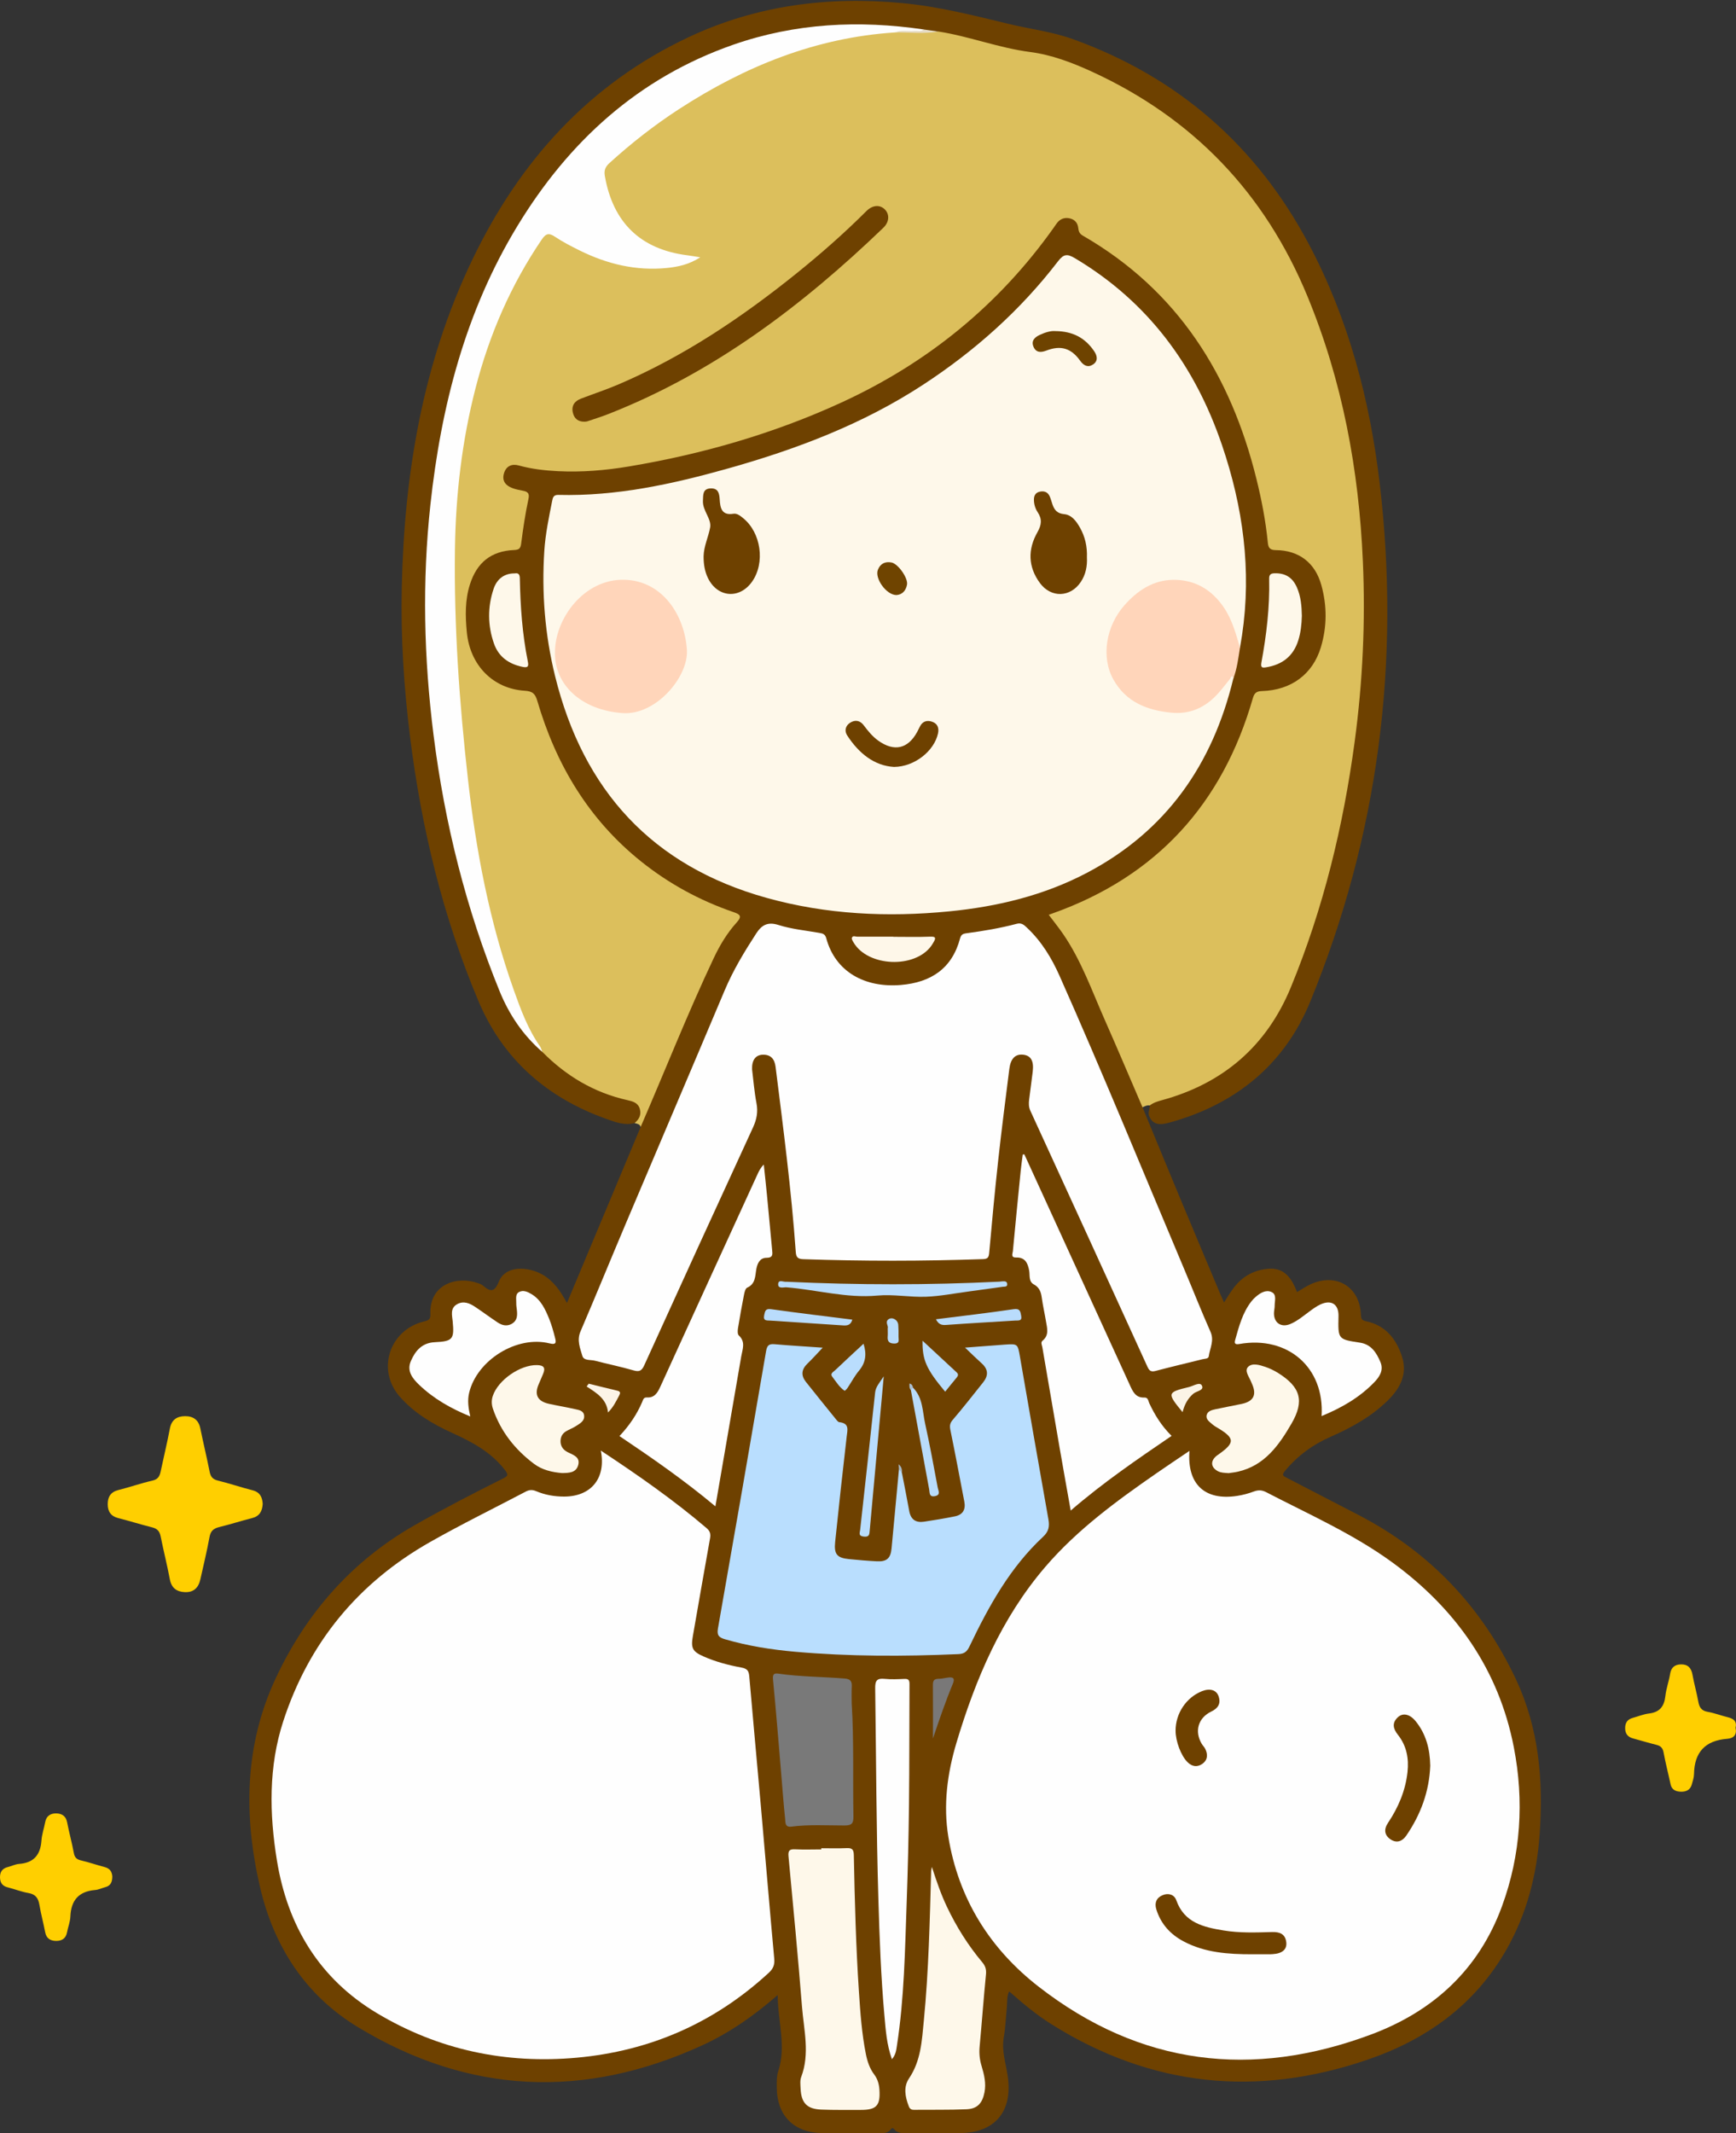 <?xml version="1.0" encoding="UTF-8"?>
<!DOCTYPE svg  PUBLIC '-//W3C//DTD SVG 1.1//EN'  'http://www.w3.org/Graphics/SVG/1.1/DTD/svg11.dtd'>
<svg version="1.1" viewBox="0 0 960 1179" xmlns="http://www.w3.org/2000/svg">
<rect x="0" y="0" width="960" height="1179" fill="#333333" stroke="none"/>
<defs>
<clipPath id="a">
<path d="m-0 1179h959.96v-1178.5h-959.96z"/>
</clipPath>
</defs>
<g clip-path="url(#a)">
<path d="m354.29 622.82c-0.517-1.655-2.04-1.722-3.351-2.125-0.261-1.07 0.368-1.905 0.71-2.83 1.764-4.77 0.556-7.275-4.496-8.378-15.819-3.455-29.476-11.117-41.914-21.204-2.587-2.098-5.06-4.338-6.613-7.389-16.593-26.454-23.899-56.288-30.732-86.161-7.025-30.72-10.921-61.962-13.465-93.378-2.027-25.045-3.294-50.106-4.04-75.231-1.168-39.362 2.208-78.129 12.424-116.2 7.356-27.41 18.753-53.041 34.638-76.611 4.05-6.01 5.496-6.269 11.803-2.576 12.59 7.37 25.635 13.776 40.324 15.396 11.234 1.239 22.573 1.64 33.745-3.188-12.485-1.589-23.879-4.843-33.344-12.904-10.622-9.045-15.345-21.075-17.094-34.533-0.37-2.85 1.523-4.586 3.382-6.323 17.256-16.123 36.297-29.839 56.956-41.194 22.871-12.571 46.771-22.67 72.582-27.588 9.815-1.87 19.678-3.477 29.706-3.741 7.574-0.097 15.149 0.321 22.709-0.26 5.703 0.217 11.133 1.942 16.635 3.203 12.302 2.821 24.581 5.689 36.941 8.293 32.794 6.908 61.084 23.162 86.757 44.385 34.947 28.889 57.53 65.961 72.425 108.23 11.63 33.006 18.571 67.024 22.125 101.78 2.614 25.556 3.115 51.235 1.914 76.815-2.359 50.24-10.558 99.582-25.702 147.68-4.809 15.273-10.071 30.384-16.595 44.97-9.355 20.915-24.891 36.386-44.691 47.645-10.05 5.715-20.715 9.838-32.216 11.571-1.487-0.256-2.735 0.412-3.995 1.032-3.104-0.638-3.195-3.62-4.076-5.714-7.943-18.888-16.044-37.709-24.153-56.525-6.13-14.224-12.228-28.494-22.54-40.43-2.789-3.228-2.221-4.596 2.357-6.343 13.898-5.302 27.221-11.685 39.641-19.955 30.972-20.622 51.617-49.114 64.194-83.792 1.59-4.382 3.147-8.791 4.317-13.31 0.863-3.331 2.751-4.894 6.301-5.239 21.096-2.047 32.146-13.613 33.621-35.119 0.48-7.004 0.115-13.968-1.765-20.818-3.28-11.944-11.155-18.698-23.504-19.362-4.568-0.246-6.021-2.658-6.5-6.579-3.231-26.452-9.714-52.047-20.512-76.462-16.572-37.472-41.852-67.421-77.049-88.731-3.432-2.078-6.538-3.99-7.851-8.432-1.318-4.457-6.142-4.467-9.357-0.133-4.864 6.558-9.711 13.125-14.93 19.407-23.595 28.397-51.698 51.37-84.103 68.956-45.33 24.598-94.075 38.902-144.85 46.493-17.797 2.66-35.776 3.255-53.548-1.088-3.208-0.785-6.239-0.377-7.31 3.277-1.111 3.787 1.654 5.39 4.576 6.583 9.036 3.689 9.086 3.679 7.499 13.141-1.075 6.407-2.002 12.836-3.039 19.249-0.448 2.77-1.925 3.893-4.652 4.221-15.288 1.842-22.234 8.136-24.613 23.447-1.455 9.369-1.738 18.907 1.174 28.21 4.313 13.779 14.673 22.483 29.139 23.561 4.891 0.364 6.869 2.337 8.192 6.821 7.252 24.554 18.16 47.35 35.105 66.725 18.97 21.691 41.889 37.965 69.228 47.661 1.099 0.389 2.218 0.729 3.288 1.193 4.531 1.965 5.302 3.807 2.245 7.517-10.999 13.35-17.123 29.256-23.888 44.824-9.161 21.084-18.025 42.296-27.035 63.446-0.67 1.571-0.842 3.694-3.126 4.108" fill="#DCBF5C"/>
<path d="m354.29 622.82c13.502-31.101 25.918-62.672 40.426-93.337 3.361-7.105 7.402-13.845 12.68-19.667 3.259-3.596 1.651-4.534-1.89-5.75-18.587-6.383-35.631-15.665-50.979-27.949-28.969-23.184-47.051-53.494-57.387-88.711-1.166-3.971-2.618-5.372-6.9-5.635-17.574-1.082-30.365-14.027-32.103-32.485-0.826-8.763-1.025-17.629 1.721-26.252 3.879-12.183 11.725-18.471 24.446-19.045 2.703-0.122 3.558-0.819 3.91-3.603 1.042-8.24 2.285-16.479 4.017-24.597 0.706-3.306-0.46-4.06-3.085-4.565-1.956-0.376-3.942-0.764-5.797-1.458-3.701-1.386-5.876-3.925-4.669-8.098 1.196-4.139 4.38-5.465 8.226-4.403 7.113 1.965 14.319 2.79 21.669 3.15 13.192 0.647 26.279-0.443 39.22-2.613 40.7-6.826 80.133-18.156 117.67-35.409 47.575-21.869 86.97-53.874 117.35-96.71 0.578-0.815 1.11-1.665 1.723-2.452 1.815-2.328 4.239-3.197 7.071-2.534 2.709 0.633 4.362 2.52 4.654 5.248 0.208 1.93 0.66 3.215 2.55 4.304 52.471 30.256 81.843 77.037 96.03 134.62 2.827 11.472 5.078 23.059 6.232 34.835 0.264 2.694 0.818 4.311 4.407 4.341 12.891 0.109 21.795 7.017 25.215 19.342 3.184 11.475 3.17 23.053-0.308 34.485-4.489 14.758-16.339 23.577-32.499 24.069-3.061 0.094-4.231 1.043-5.068 3.952-16.78 58.307-53.162 98.431-110.64 118.89-0.617 0.219-1.231 0.447-2.24 0.814 2.792 3.716 5.591 7.159 8.085 10.81 9.943 14.559 15.777 31.134 22.831 47.099 7.119 16.114 13.987 32.337 20.965 48.513 6.842 16.554 13.644 33.124 20.535 49.657 7.414 17.785 14.908 35.536 22.374 53.299 0.624 1.484 1.301 2.946 2.165 4.895 3.201-5.079 5.893-9.792 10.281-13.224 4.23-3.308 9.009-5.019 14.244-5.424 7.474-0.578 12.342 3.428 15.808 12.915 2.393-1.406 4.658-2.961 7.105-4.139 14.202-6.834 27.581 0.908 28.219 16.478 0.103 2.507 0.463 3.256 2.998 3.794 10.765 2.281 16.732 9.949 19.817 19.757 2.968 9.437-1.064 17.21-7.745 23.811-9.145 9.035-20.175 15.142-31.809 20.253-9.91 4.353-18.348 10.525-25.271 18.921-1.999 2.424-0.77 2.825 1.017 3.747 13.143 6.782 26.263 13.61 39.401 20.402 39.391 20.36 68.367 50.699 87.256 90.789 12.879 27.334 15.312 56.258 13.199 85.843-1.607 22.48-7.096 43.92-18.34 63.67-17.437 30.61-44.147 49.72-76.845 60.9-61.16 20.92-119.51 14.98-174.57-19.46-8.328-5.2-15.877-11.48-23.636-18.31-1.381 3.12-0.962 6.1-1.255 8.94-0.566 5.47-0.718 11-1.677 16.39-1.336 7.5 1.151 14.48 2.191 21.66 2.829 19.52-7.244 31.35-26.753 31.35-9.499 0.01-18.997 0-28.496 0.01-2.647 0-5.364 0.36-7.405-1.98-0.508-0.58-1.149-1.28-1.954-0.21-2.179 2.9-5.357 2.16-8.287 2.17-9.665 0.04-19.33 0.02-28.995 0.01-16.306-0.01-25.853-9.44-25.855-25.68 0-2.82-0.075-5.81 0.792-8.43 4.615-13.89-0.207-27.51-0.279-42.18-13.228 11.51-26.721 20.91-41.739 27.79-65.282 29.9-129.22 27.1-190.62-10.21-28.892-17.56-46.363-44.62-53.945-77.44-9.091-39.35-8.646-78.379 8.918-115.66 16.886-35.837 41.995-64.463 76.76-84.248 15.902-9.049 32.133-17.439 48.491-25.601 2.846-1.42 3.555-1.928 1.146-5.019-7.676-9.849-18.122-15.358-29.085-20.333-10.845-4.921-21.011-11.017-28.929-20.029-12.947-14.738-5.73-36.895 13.401-41.54 2.477-0.602 3.672-1.123 3.556-3.983-0.688-16.905 14.94-21.15 25.846-17.336 1.093 0.383 2.319 0.713 3.158 1.442 4.1 3.557 6.44 3.917 8.877-2.213 2.692-6.77 10.902-8.618 19.587-5.801 6.853 2.223 11.552 7.029 15.29 12.941 0.879 1.39 1.665 2.839 2.764 4.724 13.718-32.743 27.242-65.024 40.766-97.305" fill="#6E4100"/>
<path d="m635.82 610.98c1.987-1.569 4.355-2.275 6.735-2.925 33.85-9.246 57.88-29.916 71.261-62.346 17.993-43.606 29.011-89.063 35.306-135.77 4.462-33.107 5.991-66.34 4.542-99.647-2.199-50.537-11.283-99.709-30.727-146.72-23.551-56.943-63.176-98.308-119.16-123.99-10.918-5.008-22.274-9.305-34.142-10.843-17.317-2.243-33.598-8.666-50.755-11.327-2.714 0.59-5.363-0.366-8.054-0.338-12.925-0.911-25.811-2.883-38.781-2.555-49.454 1.251-93.74 16.809-131.8 48.797-32.25 27.102-55.606 60.693-71.936 99.411-15.403 36.522-24.311 74.661-28.778 113.89-2.788 24.487-4.134 49.117-3.094 73.745 1.595 37.798 6.003 75.273 14.537 112.22 6.273 27.155 14.451 53.674 24.461 79.68 4.613 11.983 10.909 22.777 19.321 32.421 1.846 2.116 3.907 4.104 5.149 6.699 13.148 13.284 28.614 22.509 46.946 26.624 3.052 0.685 5.917 1.417 6.943 4.797 0.994 3.278-0.366 5.815-2.851 7.891-5.504 1.47-10.624-0.504-15.564-2.262-32.829-11.686-57.236-32.932-70.842-65.242-19.671-46.708-31.489-95.548-37.758-145.79-3.428-27.465-5.202-55.03-4.603-82.687 1.36-62.787 11.542-123.82 38.906-180.96 26.1-54.5 64.597-97.374 120.05-123.36 37.396-17.526 76.937-22.536 117.83-18.677 19.951 1.883 39.256 6.736 58.667 11.456 11.898 2.894 24.176 4.296 35.787 8.489 58.142 21.001 101.67 59.043 130.5 113.52 21.87 41.327 33.636 85.913 39.075 132.16 11.6 98.631-0.78 194.26-38.404 286.18-14.344 35.042-41.561 57.011-78.176 67.003-6.298 1.718-9.202 0.389-10.915-3.724-0.901-2.163 0.521-3.879 0.328-5.822" fill="#6E4100"/>
<path d="m145.28 831.18c-0.256 4.071-1.753 6.812-5.857 7.843-6.116 1.538-12.126 3.499-18.254 4.984-3.118 0.756-4.693 2.172-5.303 5.474-1.446 7.835-3.318 15.593-5.058 23.372-1.107 4.948-3.936 7.314-8.662 7.087-4.499-0.216-7.315-2.287-8.22-7.062-1.515-7.989-3.511-15.885-5.119-23.858-0.563-2.79-1.934-4.184-4.689-4.872-6.282-1.57-12.465-3.529-18.741-5.123-4.067-1.033-5.772-3.638-5.802-7.579-0.031-4.118 1.606-6.868 5.955-7.948 6.279-1.561 12.411-3.739 18.715-5.171 3.027-0.688 4.025-2.354 4.58-4.973 1.688-7.96 3.604-15.875 5.13-23.866 0.926-4.853 3.946-6.773 8.392-6.79 4.479-0.018 7.483 2.027 8.439 6.785 1.603 7.976 3.557 15.882 5.13 23.864 0.552 2.803 1.682 4.248 4.592 4.955 6.445 1.568 12.742 3.736 19.175 5.365 4.233 1.071 5.371 3.984 5.597 7.513" fill="#FFCF00"/>
<path d="m62.101 1037.1c-0.01 2.91-0.818 5.09-3.781 5.88-1.926 0.51-3.802 1.45-5.75 1.61-9.078 0.76-13.294 5.73-13.658 14.67-0.12 2.94-1.307 5.83-1.861 8.77-0.647 3.43-2.965 4.73-6.075 4.69-3.095-0.04-5.347-1.36-5.999-4.81-0.957-5.06-2.327-10.04-3.181-15.11-0.62-3.68-2.085-5.87-6.061-6.55-3.907-0.66-7.66-2.19-11.526-3.15-2.917-0.72-4.133-2.6-4.206-5.38-0.079-3.01 1.206-5.07 4.316-5.83 2.095-0.51 4.121-1.57 6.226-1.73 8.133-0.58 11.834-5 12.379-12.92 0.237-3.45 1.448-6.82 2.083-10.25 0.637-3.45 3.074-4.8 6.077-4.75 2.958 0.05 5.336 1.33 6.01 4.83 1.098 5.71 2.682 11.33 3.73 17.05 0.471 2.57 1.637 3.58 4.088 4.14 4.366 1.01 8.613 2.52 12.958 3.64 2.907 0.74 4.068 2.61 4.231 5.2" fill="#FFCF00"/>
<path d="m959.76 954.94c0.826 3.816-1.006 5.794-4.614 6.07-12.103 0.924-18.171 7.357-18.368 19.507-0.032 1.952-0.718 3.916-1.257 5.831-0.878 3.113-3.365 4.012-6.207 3.887-2.621-0.116-4.843-1.033-5.495-4.083-1.25-5.845-2.774-11.638-3.85-17.513-0.462-2.525-1.582-3.703-3.973-4.292-4.351-1.071-8.64-2.395-12.97-3.562-3.013-0.812-4.365-2.73-4.321-5.832 0.041-2.885 1.333-4.701 4.116-5.471 3.039-0.841 6.026-2.094 9.12-2.465 5.933-0.711 8.381-3.993 9.004-9.679 0.448-4.097 1.962-8.068 2.609-12.158 0.577-3.653 2.624-5.238 6.041-5.3 3.76-0.069 5.659 1.929 6.329 5.641 0.913 5.062 2.348 10.029 3.261 15.09 0.565 3.134 1.814 4.919 5.187 5.501 3.742 0.646 7.345 2.063 11.051 2.968 3.17 0.775 5.206 2.209 4.337 5.86" fill="#FFCF00"/>
</g>
<path d="m299.9 581.39c-10.658-9.215-18.313-20.561-23.608-33.536-18.569-45.504-30.367-92.746-36.525-141.47-5.363-42.44-6.373-84.935-1.754-127.47 5.91-54.418 19.352-106.66 48.036-153.89 28.404-46.771 66.911-81.986 119.38-100.29 34.367-11.989 69.608-13.698 105.38-8.44-0.37 2.042-2.006 1.167-3.105 1.24-4.268 0.284-8.567-0.389-12.824 0.396-43.863 2.84-83.081 18.792-119.53 42.469-13.572 8.817-26.276 18.776-38.267 29.661-2.329 2.114-3.169 4.019-2.593 7.299 4.518 25.687 19.746 40.435 45.506 43.723 2.136 0.272 4.257 0.654 7.245 1.119-6.083 3.943-12.156 5.269-18.383 5.897-17.07 1.719-33.084-2.127-48.305-9.667-4.618-2.287-9.246-4.654-13.519-7.508-3.344-2.233-5.034-2.087-7.438 1.448-17.141 25.194-29.03 52.691-36.612 82.109-7.554 29.308-11.01 59.136-11.402 89.383-0.548 42.33 2.427 84.445 7.155 126.47 4.475 39.773 11.89 78.914 25.342 116.73 3.849 10.821 7.816 21.612 14.472 31.15 0.644 0.924 0.908 2.113 1.348 3.179" fill="#FEFEFE"/>
<path d="m323.2 233.07c-3.448 0.036-5.677-1.689-6.424-5.032-0.872-3.898 1.012-6.391 4.575-7.746 6.993-2.66 14.113-5.018 20.982-7.966 35.784-15.355 67.783-36.821 98.001-61.121 13.505-10.861 26.5-22.292 38.778-34.535 3.413-3.403 7.407-3.659 10.16-0.96 2.731 2.677 2.574 6.946-0.781 10.169-44.763 43.005-93.617 79.994-151.98 102.92-3.866 1.519-7.845 2.751-11.782 4.086-0.461 0.157-0.987 0.121-1.534 0.18" fill="#6E4100"/>
<path d="m494.88 17.928c3.462-1.526 7.126-0.557 10.686-0.87 1.761-0.154 3.649 0.532 5.243-0.766 2.69 0.375 5.379 0.749 8.069 1.124-7.971 1.431-15.997 0.405-23.998 0.512" fill="#E6DCC5"/>
<path d="m682 375.1c-11.442 47.39-37.028 84.15-80.75 107.2-23.904 12.601-49.699 18.787-76.365 21.401-34.055 3.338-67.855 1.764-101-7.468-63.259-17.619-101.35-59.397-116.92-122.52-5.618-22.778-7.482-45.949-5.957-69.352 0.606-9.303 2.535-18.444 4.346-27.58 0.366-1.849 0.797-3.328 3.408-3.261 32.134 0.825 63.131-5.975 93.778-14.585 38.068-10.695 74.793-24.6 108.13-46.431 28.529-18.68 53.646-41.055 74.427-68.116 3.13-4.076 5.122-4.185 9.387-1.643 40.317 24.03 66.29 59.267 81.247 103.18 11.652 34.208 16.476 69.18 11.106 105.2-0.344 2.303-0.761 4.594-1.144 6.892-2.499-0.488-2.024-2.777-2.49-4.364-2.954-10.078-7.031-19.477-15.887-25.865-9.613-6.934-20.326-8.184-30.696-2.951-14.928 7.531-23.276 19.961-23.416 37.172-0.04 4.976 1.583 9.471 4.106 13.696 12.222 20.465 42.645 22.741 57.507 4.321 1.671-2.071 3.096-4.371 5.042-6.184 1.616-1.505 2.922-1.692 2.138 1.262" fill="#FEF8EA"/>
<path d="m657.77 801.88c-1.405 18.5 8.563 27.661 26.425 24.865 3.102-0.485 6.204-1.3 9.141-2.4 2.498-0.936 4.472-0.875 6.92 0.395 23.597 12.245 48.081 23.031 69.65 38.75 35.057 25.547 58.867 59.215 67.222 102.13 5.772 29.65 3.94 59.441-6.585 88.081-12.809 34.87-37.933 57.86-72.164 70.67-65.989 24.69-127.94 17.22-184.05-26.39-26.911-20.92-44.231-48.48-49.874-82.62-2.938-17.777-0.606-35.248 4.496-52.27 10.573-35.277 24.864-68.877 49.134-97.151 17.696-20.615 39.576-36.546 61.792-51.933 5.731-3.969 11.54-7.827 17.891-12.127" fill="#FEFEFE"/>
<path d="m332.24 801.71c20.623 13.61 40.256 27.299 58.516 42.882 1.917 1.636 2.327 3.229 1.898 5.612-3.236 17.998-6.355 36.017-9.504 54.03-1.171 6.701-0.211 8.566 5.95 11.279 6.722 2.96 13.812 4.823 20.984 6.148 3.135 0.579 3.996 1.81 4.249 4.751 2.055 23.867 4.298 47.719 6.404 71.582 2.487 28.18 4.833 56.36 7.415 84.53 0.307 3.35-0.548 5.54-2.986 7.78-30.065 27.71-65.596 43.25-106.13 46.95-39.371 3.58-76.589-4.26-110.6-24.61-31.847-19.06-49.398-48.2-55.293-84.35-4.211-25.83-4.692-51.908 3.52-77.059 14.162-43.38 41.396-76.44 81.241-99.015 17.358-9.834 35.262-18.602 52.911-27.869 1.932-1.015 3.608-1.063 5.593-0.224 4.959 2.098 10.191 3.018 15.569 3.011 14.963-0.018 23.305-10.222 20.263-25.428" fill="#FEFEFE"/>
<path d="m415.89 591c0.738 5.908 1.235 12.405 2.445 18.766 0.922 4.843 0.094 8.982-1.945 13.406-20.159 43.736-40.183 87.535-60.111 131.38-1.39 3.058-2.696 3.788-5.961 2.838-7.014-2.04-14.199-3.486-21.273-5.33-2.457-0.641-6.194 0.095-7.003-2.672-1.254-4.291-3.131-8.625-1.029-13.522 8.516-19.836 16.67-39.827 25.088-59.706 18.194-42.963 36.532-85.865 54.664-128.85 4.678-11.092 10.856-21.281 17.369-31.321 2.968-4.577 6.219-6.718 12.314-4.775 7.224 2.304 14.959 3.022 22.485 4.354 1.865 0.33 3.334 0.574 3.964 2.915 5.024 18.663 21.382 27.573 41.306 25.894 16.574-1.396 28.262-9.019 32.713-25.742 0.53-1.99 1.468-2.553 3.377-2.811 9.396-1.27 18.763-2.809 27.926-5.254 2.725-0.727 4.107 0.677 5.634 2.104 8.044 7.515 13.665 16.747 18.084 26.679 23.834 53.561 46.005 107.83 68.82 161.83 4.913 11.625 9.536 23.377 14.654 34.91 2.171 4.893-0.365 9.055-0.962 13.512-0.196 1.462-2.13 1.296-3.389 1.607-8.711 2.153-17.443 4.221-26.119 6.504-2.525 0.664-3.448-0.224-4.449-2.419-21.493-47.146-43.054-94.262-64.681-141.35-0.982-2.138-0.954-4.156-0.69-6.294 0.632-5.119 1.357-10.227 1.966-15.349 0.714-6.002-1.012-8.956-5.368-9.391-4.271-0.426-6.844 2.136-7.571 7.917-2.096 16.672-4.262 33.338-6.098 50.04-1.892 17.2-3.504 34.432-5.038 51.668-0.232 2.607-0.978 3.271-3.519 3.361-33.12 1.163-66.235 1.169-99.357 0.034-3.184-0.109-3.886-1.323-4.081-4.059-2.438-34.21-6.886-68.203-11.156-102.21-0.533-4.242-2.532-6.843-7.04-6.739-3.97 0.091-6.148 2.944-5.969 8.086" fill="#FEFEFE"/>
<path d="m498.76 814.01c1.352 7.019 2.782 14.025 4.029 21.063 0.831 4.69 3.599 6.625 8.119 5.959 5.756-0.847 11.499-1.829 17.203-2.978 4.369-0.879 5.986-3.805 5.154-8.125-2.545-13.228-5.012-26.472-7.725-39.666-0.486-2.368-0.205-3.772 1.436-5.677 5.755-6.683 11.155-13.672 16.676-20.556 2.99-3.729 2.92-7.205-0.772-10.507-2.836-2.536-5.538-5.221-9.218-8.71 7.889-0.601 14.838-1.161 21.792-1.65 7.38-0.519 7.329-0.479 8.569 6.657 5.21 29.982 10.403 59.968 15.749 89.926 0.7 3.924 0.152 6.727-2.956 9.617-18.256 16.974-30.07 38.377-40.66 60.526-1.411 2.952-2.856 4.178-6.208 4.323-30.136 1.305-60.252 1.345-90.315-1.313-13.095-1.158-26.073-3.211-38.753-6.912-3.241-0.946-4.527-2.149-3.876-5.849 8.999-51.097 17.88-102.22 26.633-153.36 0.547-3.2 1.581-4.123 4.714-3.847 8.742 0.77 17.507 1.271 26.607 1.903-3.042 3.193-5.639 6.112-8.445 8.813-3.346 3.222-3.652 6.579-0.812 10.156 5.384 6.783 10.834 13.513 16.286 20.24 0.619 0.764 1.372 1.887 2.159 1.974 5.687 0.626 4.505 4.24 4.058 8.077-2.251 19.34-4.339 38.701-6.358 58.067-0.713 6.839 1.003 8.866 7.63 9.531 5.133 0.514 10.279 0.953 15.43 1.219 5.445 0.281 7.603-1.652 8.122-7.084 1.391-14.577 2.728-29.16 4.087-43.74 1.889-0.51 0.921 1.429 1.645 1.918" fill="#B9DEFE"/>
<path d="m566.46 638c4.535 9.907 9.07 19.813 13.605 29.72 14.925 32.606 29.863 65.207 44.755 97.829 1.638 3.588 3.172 7.072 8.024 6.855 2.091-0.094 2.119 1.895 2.693 3.12 3.056 6.522 6.785 12.571 12.348 18.071-19.034 12.972-37.915 25.826-55.788 41.275-2.088-11.78-4.107-22.959-6.045-34.154-3.231-18.67-6.406-37.35-9.624-56.023-0.221-1.283-1.088-2.747 0.129-3.746 3.722-3.053 2.5-6.883 1.876-10.611-0.74-4.427-1.754-8.813-2.358-13.256-0.429-3.162-1.383-5.588-4.424-7.245-2.908-1.584-2.045-5.026-2.534-7.641-0.796-4.251-2.315-7.331-7.218-7.191-3.125 0.089-1.907-2.176-1.785-3.491 1.369-14.742 2.832-29.475 4.306-44.206 0.307-3.077 0.76-6.139 1.146-9.208 0.298-0.033 0.596-0.065 0.894-0.098" fill="#FEFEFE"/>
<path d="m395.61 832.54c-17.269-14.441-35.006-26.717-53.06-38.844 5.464-5.783 9.621-11.943 12.603-18.893 0.464-1.082 0.655-2.566 2.611-2.451 4.256 0.25 5.915-2.706 7.461-6.095 17.842-39.11 35.766-78.183 53.67-117.26 0.821-1.792 1.661-3.574 3.478-5.359 0.587 5.625 1.21 11.246 1.754 16.875 0.975 10.099 1.886 20.203 2.862 30.302 0.235 2.438 0.548 4.357-3.168 4.359-3.483 1e-3 -4.95 2.899-5.548 6.084-0.737 3.924-0.332 8.292-5.101 10.422-0.989 0.442-1.472 2.537-1.752 3.956-1.22 6.194-2.339 12.41-3.345 18.642-0.201 1.246-0.242 3.137 0.49 3.81 3.894 3.584 2.012 7.653 1.334 11.605-4.692 27.34-9.424 54.672-14.289 82.852" fill="#FEFEFE"/>
<path d="m454.17 1021.5c4.657 0 9.32 0.15 13.967-0.06 2.92-0.13 3.965 0.58 4.028 3.8 0.496 25.28 1.145 50.56 2.83 75.79 0.764 11.45 1.572 22.9 3.82 34.19 0.823 4.13 2.099 8 4.675 11.41 1.854 2.45 2.632 5.34 2.83 8.38 0.568 8.7-1.67 11.13-10.26 11.11-7.327-0.02-14.661 0.11-21.977-0.18-7.838-0.32-11.006-3.7-11.357-11.55-0.096-2.15-0.404-4.52 0.322-6.43 4.918-12.96 1.467-26 0.443-38.94-2.192-27.7-4.859-55.35-7.453-83.01-0.292-3.11 0.481-4.11 3.657-3.93 4.812 0.26 9.648 0.06 14.474 0.06 0-0.21 1e-3 -0.43 1e-3 -0.64" fill="#FEF8EA"/>
<path d="m682 375.1c-0.816-2.871-1.418-0.382-1.844 0.144-3.217 3.974-6.144 8.083-10.124 11.518-6.507 5.616-13.921 7.907-22.098 7.14-13.41-1.26-25.284-5.789-32.293-18.447-6.805-12.291-4.079-29.264 6.045-40.794 7.239-8.245 15.915-14.022 26.939-14.191 12.021-0.185 21.527 5.331 28.333 15.54 4.513 6.77 6.524 14.393 8.738 22.002-0.91 5.766-1.605 11.578-3.696 17.088" fill="#FFD5BA"/>
<path d="m515.33 1031.8c2.608 8.11 5.086 15.25 8.335 22.09 5.234 11.01 11.672 21.27 19.504 30.61 1.74 2.07 2.346 3.97 2.071 6.73-1.319 13.24-2.265 26.51-3.502 39.76-0.346 3.71-0.039 7.18 1.048 10.78 1.435 4.75 2.632 9.64 1.616 14.72-1.204 6.01-3.964 9.03-9.977 9.28-9.641 0.4-19.305 0.2-28.959 0.3-1.527 0.02-2.355-0.5-2.933-2-1.993-5.19-3.033-10.65 0.156-15.37 6.606-9.77 7.111-20.92 8.186-31.94 2.682-27.5 3.281-55.1 4.045-82.69 0.012-0.42 0.146-0.84 0.41-2.27" fill="#FEF8EA"/>
<path d="m470.98 941.44c1.28 20.782 0.598 41.591 0.959 62.385 0.069 3.94-0.938 5.11-4.949 5.1-9.805-0.01-19.641-0.61-29.419 0.63-3.581 0.46-3.2-2.47-3.391-4.27-0.894-8.412-1.492-16.858-2.206-25.292-1.458-17.196-2.813-34.403-4.492-51.577-0.279-2.856 0.295-3.794 2.931-3.417 12.18 1.741 24.491 1.718 36.728 2.703 3.565 0.287 4.022 1.871 3.873 4.745-0.155 2.99-0.034 5.995-0.034 8.993" fill="#797979"/>
<path d="m493.23 1138.1c-2.912-8.16-3.44-16.16-4.147-24.06-1.912-21.37-2.708-42.81-3.34-64.26-1.147-38.92-1.226-77.848-1.767-116.77-0.059-4.195 1.046-5.545 5.19-5.125 3.626 0.368 7.323 0.196 10.979 0.033 2.213-0.099 2.817 0.668 2.804 2.832-0.131 22.139-0.022 44.281-0.275 66.419-0.208 18.125-0.643 36.245-1.289 54.355-0.943 26.41-1.328 52.87-5.393 79.07-0.376 2.42-0.565 4.94-2.762 7.51" fill="#FEFEFE"/>
<path d="m730.83 782.64c1.715-26.839-18.742-44.517-45.425-39.834-2.022 0.355-2.993 0.015-2.389-2.13 2.115-7.511 4.071-15.103 9.001-21.429 0.712-0.913 1.538-1.759 2.417-2.514 2.485-2.135 5.523-4.013 8.603-2.702 3.179 1.352 1.81 4.918 1.843 7.63 0.014 1.154-0.262 2.309-0.349 3.467-0.426 5.689 3.698 8.849 8.958 6.655 3.855-1.609 7.072-4.321 10.413-6.798 1.994-1.479 4.035-2.991 6.268-4.031 6.071-2.826 10.165-0.1 10.016 6.468-0.29 12.793-0.291 12.801 11.848 14.642 6.296 0.955 9.19 5.609 11.35 10.778 1.885 4.509-0.513 8.126-3.493 11.196-8.125 8.374-18.008 14.068-29.061 18.602" fill="#FEFEFE"/>
<path d="m260.06 782.85c-10.743-4.378-20.218-9.785-28.26-17.457-3.731-3.56-6.981-7.65-4.586-13.169 2.474-5.705 6.162-10.085 13.274-10.413 9.96-0.458 10.768-1.747 9.846-11.508-0.313-3.315-1.502-7.213 2.364-9.438 3.689-2.124 7.106-0.549 10.241 1.551 4.137 2.772 8.136 5.752 12.285 8.507 2.481 1.648 5.246 2.283 7.992 0.607 2.859-1.745 2.941-4.579 2.61-7.507-0.15-1.321-0.376-2.651-0.336-3.97 0.063-2.091-0.653-4.725 1.496-5.936 2.371-1.336 4.918-0.107 7.051 1.194 5.123 3.122 7.512 8.336 9.647 13.582 1.372 3.372 2.349 6.925 3.246 10.462 0.565 2.228 0.986 4.121-2.971 3.127-18.063-4.539-40.117 9.13-44.512 27.244-1.041 4.291-0.441 8.543 0.613 13.124" fill="#FEFEFE"/>
<path d="m679.44 814.18c-2.539-0.167-4.36-0.187-6.044-1.116-3.651-2.013-4.127-5.256-1.112-8.048 0.364-0.338 0.772-0.633 1.181-0.917 9.782-6.807 9.629-9.265-0.947-15.428-0.715-0.417-1.425-0.88-2.038-1.432-1.579-1.424-3.808-2.721-3.185-5.207 0.54-2.151 2.808-2.722 4.742-3.147 4.865-1.071 9.776-1.931 14.649-2.968 6.615-1.408 8.414-5.106 5.575-11.279-0.138-0.301-0.276-0.601-0.395-0.91-1.042-2.72-3.816-6.024-1.72-8.222 2.281-2.394 6.358-1.134 9.519-0.074 2.496 0.837 4.935 2.026 7.17 3.426 12.37 7.748 14.641 15.425 7.322 28.008-6.912 11.885-14.809 23.114-29.518 26.488-1.933 0.444-3.926 0.629-5.199 0.826" fill="#FEF8EA"/>
<path d="m310.72 814.14c-5.478-0.46-10.922-1.734-15.372-5.072-10.459-7.847-18.377-17.748-22.702-30.275-0.844-2.443-0.966-4.818-0.124-7.313 2.975-8.813 15.172-17.221 24.46-17.012 3.749 0.084 4.808 1.49 3.333 4.894-0.792 1.828-1.519 3.684-2.338 5.499-2.64 5.85-0.811 9.592 5.553 10.999 4.866 1.076 9.793 1.877 14.65 2.985 2.022 0.462 4.512 0.774 4.845 3.519 0.309 2.542-1.622 3.917-3.413 5.108-1.787 1.19-3.737 2.159-5.684 3.08-2.508 1.186-3.907 3.092-3.957 5.836-0.05 2.734 1.276 4.75 3.68 6.051 0.146 0.079 0.291 0.162 0.44 0.236 2.944 1.474 6.804 2.589 5.69 6.929-1.149 4.481-5.22 4.487-9.061 4.536" fill="#FEF8EA"/>
<path d="m719.92 340.35c-0.125 4.824-0.629 9.269-1.983 13.598-2.725 8.711-8.828 13.374-17.641 14.845-2.142 0.357-3.297 0.372-2.742-2.637 2.81-15.245 4.642-30.611 4.29-46.154-0.056-2.438 0.786-3.115 3.11-3.161 5.789-0.115 9.748 2.255 12.182 7.718 2.285 5.128 2.68 10.593 2.784 15.791" fill="#FEF8EA"/>
<path d="m284.67 316.91c1.961-0.346 2.747 0.468 2.789 2.696 0.29 15.442 1.371 30.816 4.423 45.995 0.493 2.453 0.295 3.642-2.897 2.98-7.598-1.577-13.239-5.531-15.814-12.865-3.508-9.988-3.594-20.211-0.206-30.273 1.928-5.726 6.197-8.61 11.705-8.533" fill="#FEF8EA"/>
<path d="m435 708.41c39.248 1.823 78.491 1.869 117.73-0.056 0.497-0.024 0.991-0.163 1.486-0.163 1.131 0 2.547-0.288 2.75 1.345 0.229 1.839-1.351 1.501-2.398 1.648-6.258 0.883-12.517 1.758-18.782 2.588-7.912 1.048-15.809 2.625-23.752 2.92-8.915 0.331-17.96-1.456-26.796-0.646-17.158 1.573-33.578-3.214-50.371-4.566-1.421-0.114-4.848 1.067-4.528-1.984 0.264-2.512 3.019-0.837 4.658-1.086" fill="#B9DDFE"/>
<path d="m494 517.76c6.806 0 13.619 0.191 20.412-0.086 3.072-0.126 3.206 0.739 1.905 2.968-0.418 0.715-0.829 1.44-1.313 2.11-9.129 12.668-34.986 11.597-42.942-1.789-0.485-0.816-1.214-1.939-0.982-2.636 0.483-1.453 1.93-0.64 3.013-0.638 6.635 9e-3 13.271 4e-3 19.907 4e-3v0.067" fill="#FEF7E9"/>
<path d="m488.71 760.68c-2.675 29.262-5.244 57.214-7.758 85.171-0.194 2.157-0.167 3.749-3.282 3.405-3.161-0.348-2.191-2.04-1.997-3.803 2.782-25.264 5.572-50.526 8.26-75.8 0.344-3.229 2.37-5.31 4.777-8.973" fill="#B9DDFD"/>
<path d="m504.92 766.98c5.507 5.548 5.178 13.122 6.701 19.972 2.596 11.68 4.73 23.464 6.935 35.228 0.313 1.667 1.829 4.089-1.546 4.726-3.271 0.617-2.839-1.877-3.18-3.734-3.373-18.312-6.747-36.624-10.12-54.936-0.359-1.153 0.203-1.42 1.21-1.256" fill="#B9DCFB"/>
<path d="m471.33 729.34c-0.873 3.076-2.807 3.355-5.134 3.195-13.394-0.918-26.79-1.793-40.188-2.651-2.001-0.128-4.107 0.322-3.401-3.083 0.503-2.428 0.789-3.662 3.945-3.214 14.764 2.094 29.578 3.835 44.778 5.753" fill="#B9DCFC"/>
<path d="m517.57 729.14c14.606-1.852 28.795-3.464 42.911-5.567 3.633-0.541 3.764 1.261 4.232 3.61 0.626 3.142-1.645 2.574-3.361 2.68-12.763 0.794-25.532 1.494-38.285 2.421-2.515 0.183-4.129-0.45-5.497-3.144" fill="#B9DCFC"/>
<path d="m522.67 769.17c-10.375-12.406-12.705-17.521-12.507-28.173 6.554 6.087 12.677 11.796 18.834 17.469 1.158 1.066 0.859 1.921-0.014 2.961-2.129 2.537-4.19 5.13-6.313 7.743" fill="#B9DDFD"/>
<path d="m477.53 742.65c1.86 5.857 1.165 10.529-2.499 14.907-2.439 2.913-4.224 6.37-6.356 9.547-0.425 0.635-1.472 1.656-1.604 1.567-2.939-1.981-4.719-5.041-6.831-7.771-1.37-1.77 0.617-2.666 1.589-3.59 5.046-4.797 10.171-9.513 15.701-14.66" fill="#B9DDFD"/>
<path d="m515.92 960.83c0-9.898 0.042-19.797-0.031-29.694-0.017-2.311 0.763-3.303 3.163-3.285 1.8 0.013 3.6-0.502 5.408-0.716 2.723-0.323 3.658 0.541 2.498 3.347-4.104 9.919-7.571 20.069-11.038 30.348" fill="#797878"/>
<path d="m325.56 764.75c5.262 1.291 10.517 2.614 15.79 3.858 2.016 0.476 1.686 1.499 0.949 2.869-1.637 3.041-3.084 6.198-6.076 9.168-0.716-7.496-6.398-10.818-11.82-14.344 0.386-0.517 0.772-1.034 1.157-1.551" fill="#FCF4E7"/>
<path d="m653.95 780.48c-8.677-10.584-8.609-10.944 3.607-13.904 2.384-0.577 5.978-3.014 7.094-0.792 1.37 2.729-3.051 3.014-4.775 4.52-2.978 2.6-4.792 5.781-5.926 10.176" fill="#FBF4E6"/>
<path d="m490.91 734.07c0.52-1.167-1.651-3.396 0.385-4.893 2.101-1.546 5.268 0.31 5.444 3.075 0.138 2.149 0.215 4.312 0.147 6.463-0.05 1.62 0.864 3.846-2.286 3.847-2.76 1e-3 -3.951-1.108-3.71-3.87 0.115-1.314 0.02-2.647 0.02-4.622" fill="#B9DCFC"/>
<path d="m498.76 814.01c-0.549-0.639-1.097-1.278-1.645-1.918-0.047-0.764-0.093-1.529-0.172-2.817 1.754 1.558 1.938 3.09 1.817 4.735" fill="#A6B9C7"/>
<path d="m504.92 766.98c-0.403 0.419-0.807 0.837-1.21 1.256-0.98-1.026-0.795-2.247-0.774-3.577 1.45 0.312 1.735 1.302 1.984 2.321" fill="#AABFD1"/>
<path d="m306.91 360.19c0.079-18.272 15.96-40.226 38.227-39.765 21.264 0.441 33.543 19.723 34.713 38.837 0.911 14.885-17.187 36.114-35.454 34.86-23.051-1.582-38.04-15.864-37.486-33.932" fill="#FFD5BA"/>
<path d="m389.09 307.9c0-0.166-3e-3 -0.332 0-0.498 0.129-5.56 2.648-10.604 3.607-15.845 0.881-4.815-4.253-9.303-3.975-14.804 0.164-3.23-0.264-6.719 4.386-6.822 4.053-0.091 4.668 2.713 4.874 6.043 0.286 4.626 0.998 9.031 7.579 7.972 2.042-0.329 3.769 1.126 5.33 2.376 9.998 8.006 12.359 24.785 4.976 35.189-6.945 9.786-19.102 8.786-24.374-2.021-1.78-3.65-2.377-7.566-2.403-11.59" fill="#6E4100"/>
<path d="m601.06 308.08c0.246 4.732-0.616 9.424-3.407 13.586-5.759 8.586-16.449 8.886-22.572 0.584-6.65-9.016-6.75-18.664-1.391-28.092 2.338-4.114 2.659-7.291 0.089-11.148-1.265-1.899-1.959-4.207-2.024-6.595-0.068-2.466 0.874-4.237 3.444-4.72 2.397-0.449 4.299 0.36 5.298 2.673 0.59 1.366 0.97 2.823 1.445 4.239 1.051 3.137 2.575 5.181 6.477 5.549 4.231 0.399 6.772 3.892 8.786 7.448 2.855 5.039 4.079 10.489 3.855 16.476" fill="#6E4100"/>
<path d="m494.41 423.88c-10.931-0.647-19.458-7.492-25.911-17.404-1.634-2.51-1.016-5.323 1.575-7.003 2.697-1.749 5.486-1.364 7.49 1.296 2.408 3.196 4.88 6.278 8.179 8.624 8.739 6.215 16.371 4.498 21.453-4.873 0.551-1.016 1.038-2.067 1.571-3.093 1.489-2.866 3.955-3.477 6.747-2.517 3.016 1.037 3.835 3.53 3.204 6.435-2.106 9.703-12.902 18.412-24.308 18.535" fill="#6E4100"/>
<path d="m583.47 182.99c9.925 0.043 16.681 3.876 21.592 11.097 1.795 2.638 2.244 5.529-0.699 7.41-2.788 1.782-5.108 0.586-7.092-2.187-4.964-6.937-10.709-8.579-18.593-5.567-3.012 1.15-5.677 1.263-7.131-2.025-1.486-3.36 0.642-5.308 3.412-6.621 3.025-1.433 6.205-2.319 8.511-2.107" fill="#6E4300"/>
<path d="m495.74 328.88c-5.63 9e-3 -12.117-9.229-10.282-13.942 1.319-3.389 3.984-4.736 7.539-4.057 3.648 0.697 9.249 8.617 8.576 12.257-0.641 3.468-2.764 5.539-5.833 5.742" fill="#6F4400"/>
<path d="m692.34 1080.1c-13.052 0-25.96-0.83-37.814-7.12-7.358-3.9-12.62-9.69-15.098-17.74-1.069-3.47 3e-3 -6.33 3.456-7.79 3.257-1.38 6.496-0.33 7.587 2.76 4.415 12.5 15.048 14.89 26.097 16.72 8.914 1.47 17.922 1.14 26.901 0.88 4.234-0.12 7.301 1.07 7.838 5.67 0.464 3.96-2.288 6.24-7.485 6.54-0.498 0.02-0.996 0.08-1.494 0.08-3.329 0.01-6.658 0-9.988 0" fill="#6E4100"/>
<path d="m790.92 975.86c-0.545 14.262-5.276 27.03-13.262 38.67-2.204 3.21-5.315 4.29-8.629 2.11-3.468-2.29-3.868-5.57-1.508-9.1 5.72-8.546 9.678-17.761 10.814-28.092 0.834-7.589-0.49-14.598-5.315-20.672-2.631-3.312-3.392-6.554-3e-3 -9.685 2.822-2.608 6.659-1.702 9.822 2.183 5.838 7.172 7.916 15.592 8.081 24.586" fill="#6E4100"/>
<path d="m650.09 956.52c-0.014-9.53 5.903-18.38 14.594-21.828 4.371-1.733 7.989-0.715 9.2 2.858 1.341 3.955-0.26 6.584-4.011 8.377-7.313 3.495-9.447 10.907-5.325 17.856 0.589 0.993 1.485 1.822 1.98 2.852 1.436 2.986 1.372 5.974-1.417 8.059-2.889 2.16-5.864 1.811-8.49-0.842-3.52-3.555-6.522-11.426-6.531-17.332" fill="#6E4100"/>
</svg>
